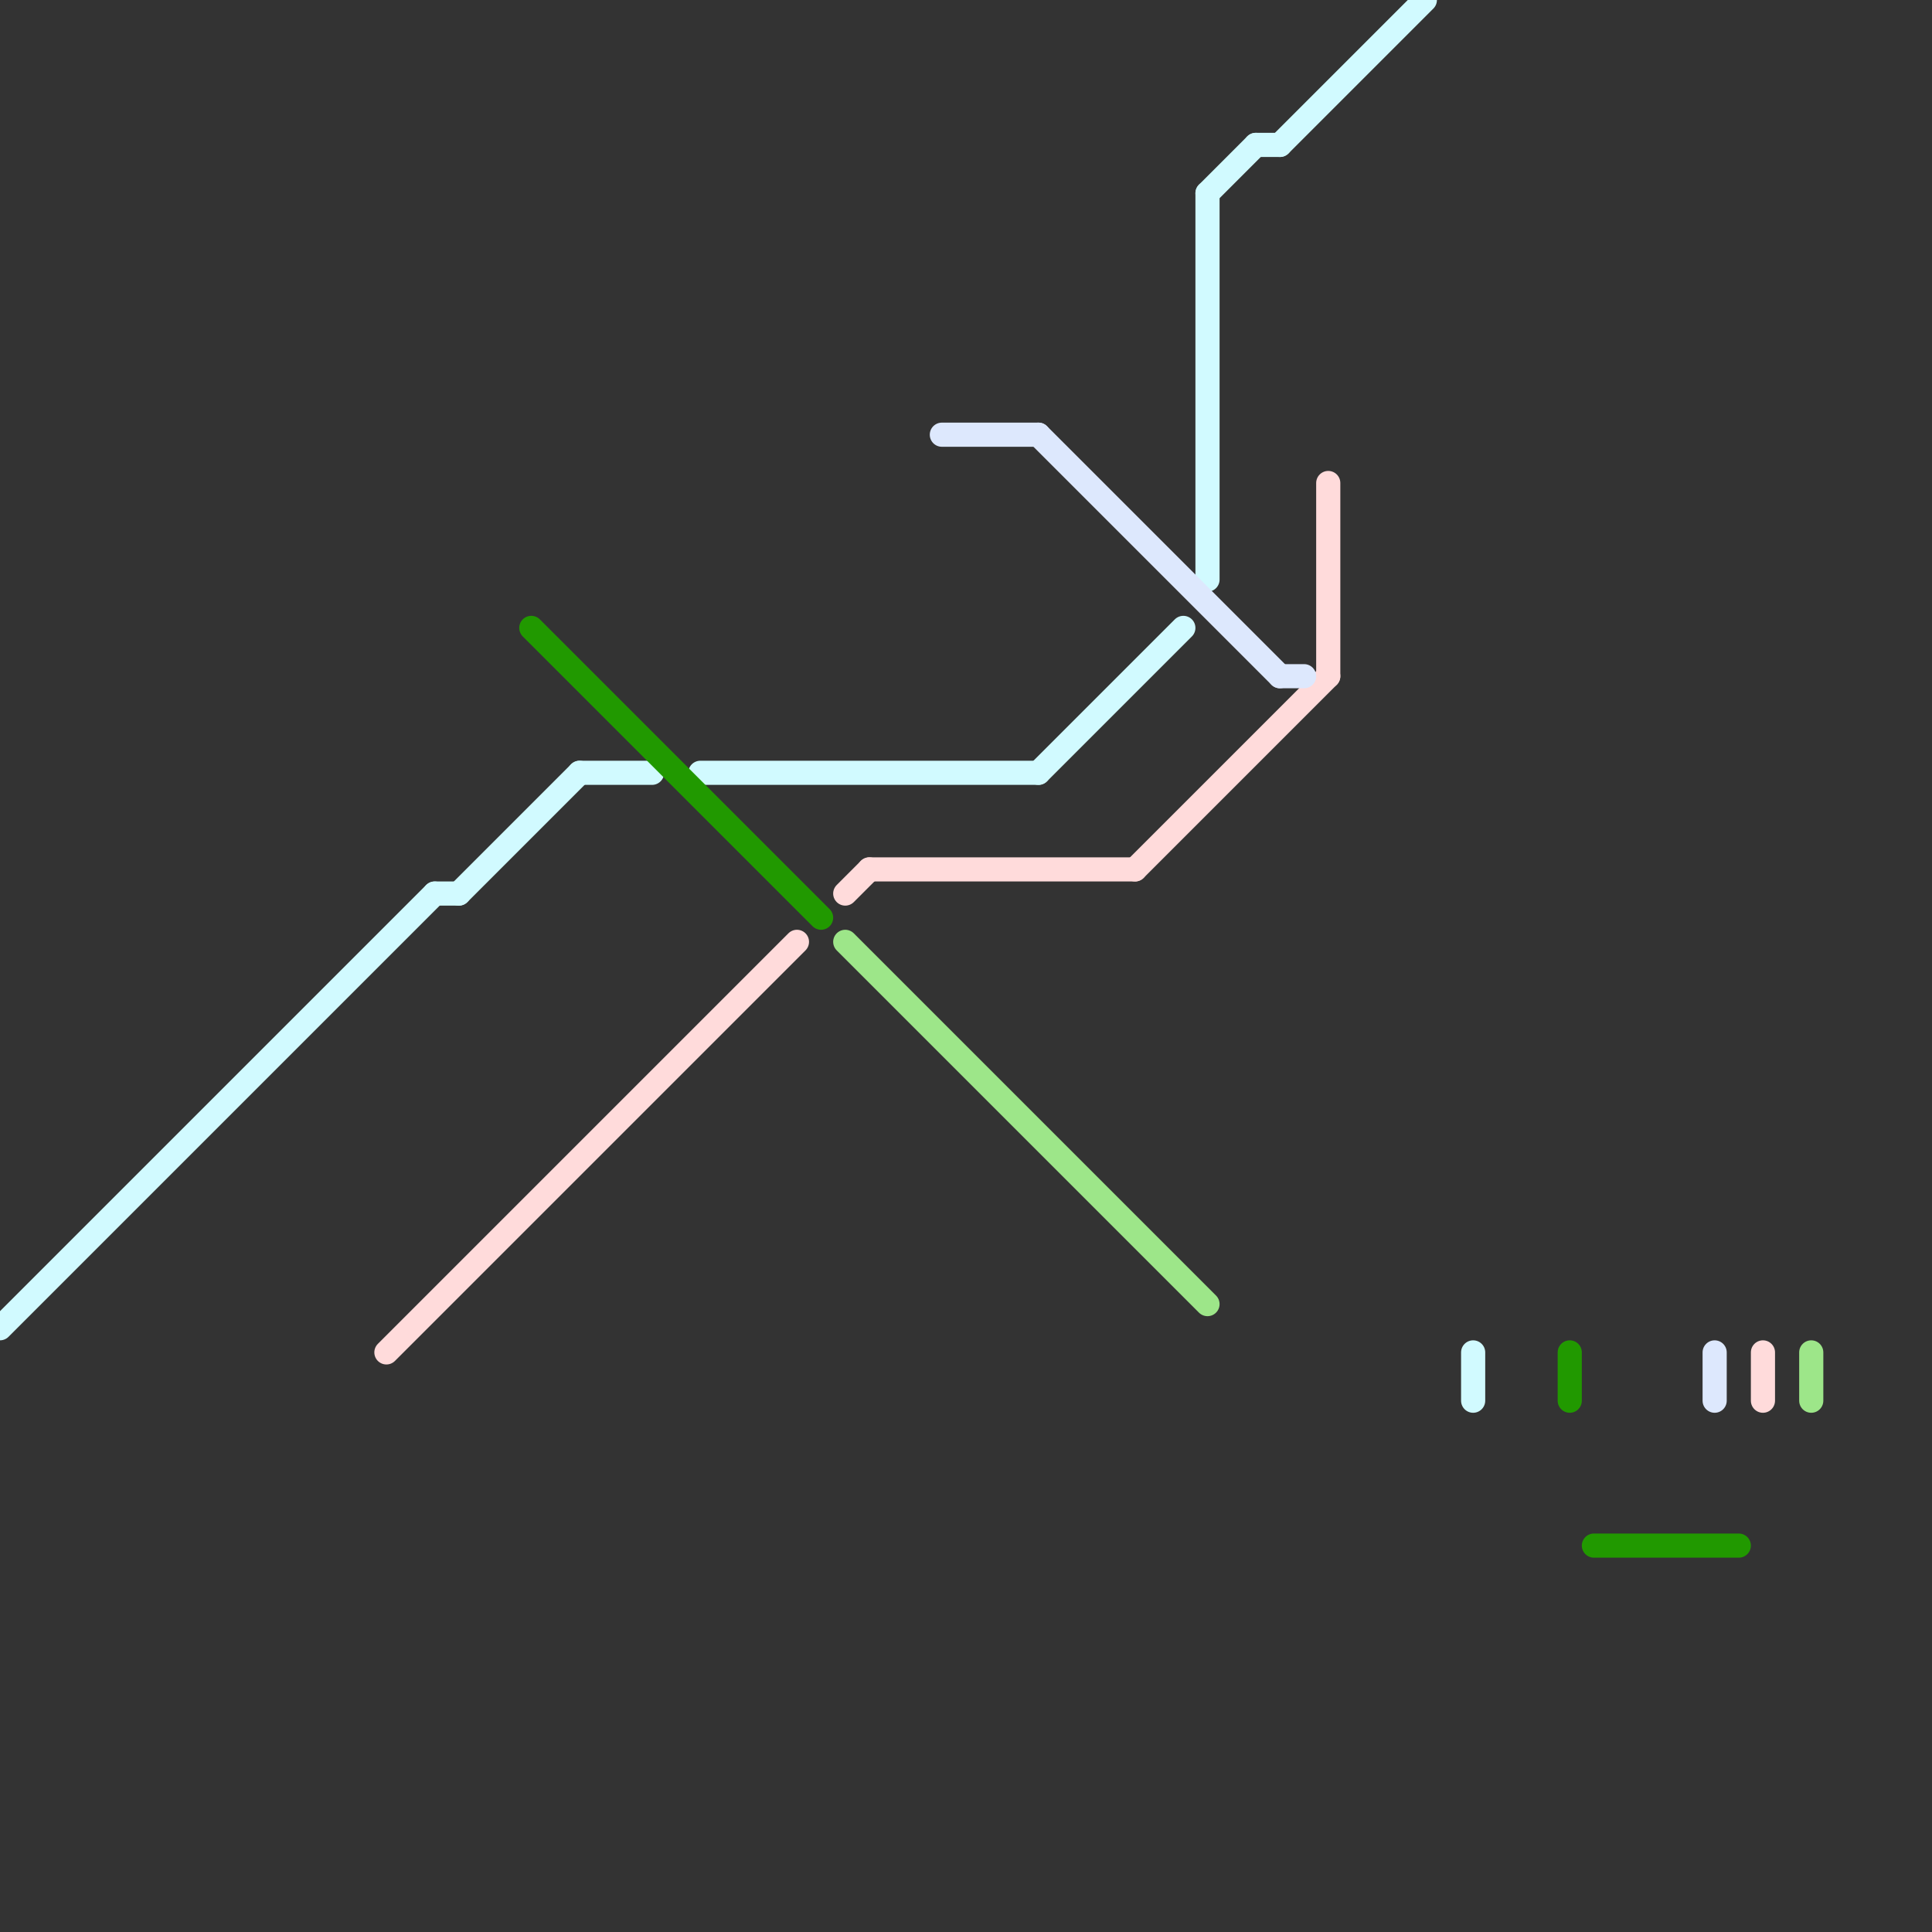 
<svg version="1.1" xmlns="http://www.w3.org/2000/svg" viewBox="0 0 80 80">
<rect x="0" y="0" width="80" height="80" fill="#333333" stroke="none"/>
<style>text { font: 1px Helvetica; font-weight: 600; white-space: pre; dominant-baseline: central; } line { stroke-width: 1; fill: none; stroke-linecap: round; stroke-linejoin: round; } .c0 { stroke: #d1faff } .c1 { stroke: #ffdbdb } .c2 { stroke: #219900 } .c3 { stroke: #9de689 } .c4 { stroke: #dde8fd }</style><defs><g id="wm-xf"><circle r="1.2" fill="#000"/><circle r="0.9" fill="#fff"/><circle r="0.6" fill="#000"/><circle r="0.3" fill="#fff"/></g><g id="wm"><circle r="0.6" fill="#000"/><circle r="0.3" fill="#fff"/></g></defs><line class="c0" x1="0" y1="55" x2="18" y2="37"/><line class="c0" x1="43" y1="32" x2="49" y2="26"/><line class="c0" x1="61" y1="56" x2="61" y2="58"/><line class="c0" x1="50" y1="8" x2="52" y2="6"/><line class="c0" x1="52" y1="6" x2="53" y2="6"/><line class="c0" x1="29" y1="32" x2="43" y2="32"/><line class="c0" x1="19" y1="37" x2="24" y2="32"/><line class="c0" x1="53" y1="6" x2="59" y2="0"/><line class="c0" x1="50" y1="8" x2="50" y2="24"/><line class="c0" x1="18" y1="37" x2="19" y2="37"/><line class="c0" x1="24" y1="32" x2="27" y2="32"/><line class="c1" x1="47" y1="36" x2="55" y2="28"/><line class="c1" x1="16" y1="56" x2="33" y2="39"/><line class="c1" x1="73" y1="56" x2="73" y2="58"/><line class="c1" x1="36" y1="36" x2="47" y2="36"/><line class="c1" x1="55" y1="20" x2="55" y2="28"/><line class="c1" x1="35" y1="37" x2="36" y2="36"/><line class="c2" x1="22" y1="26" x2="34" y2="38"/><line class="c2" x1="65" y1="56" x2="65" y2="58"/><line class="c2" x1="66" y1="64" x2="72" y2="64"/><line class="c3" x1="35" y1="39" x2="50" y2="54"/><line class="c3" x1="75" y1="56" x2="75" y2="58"/><line class="c4" x1="71" y1="56" x2="71" y2="58"/><line class="c4" x1="43" y1="18" x2="53" y2="28"/><line class="c4" x1="53" y1="28" x2="54" y2="28"/><line class="c4" x1="39" y1="18" x2="43" y2="18"/>
</svg>
